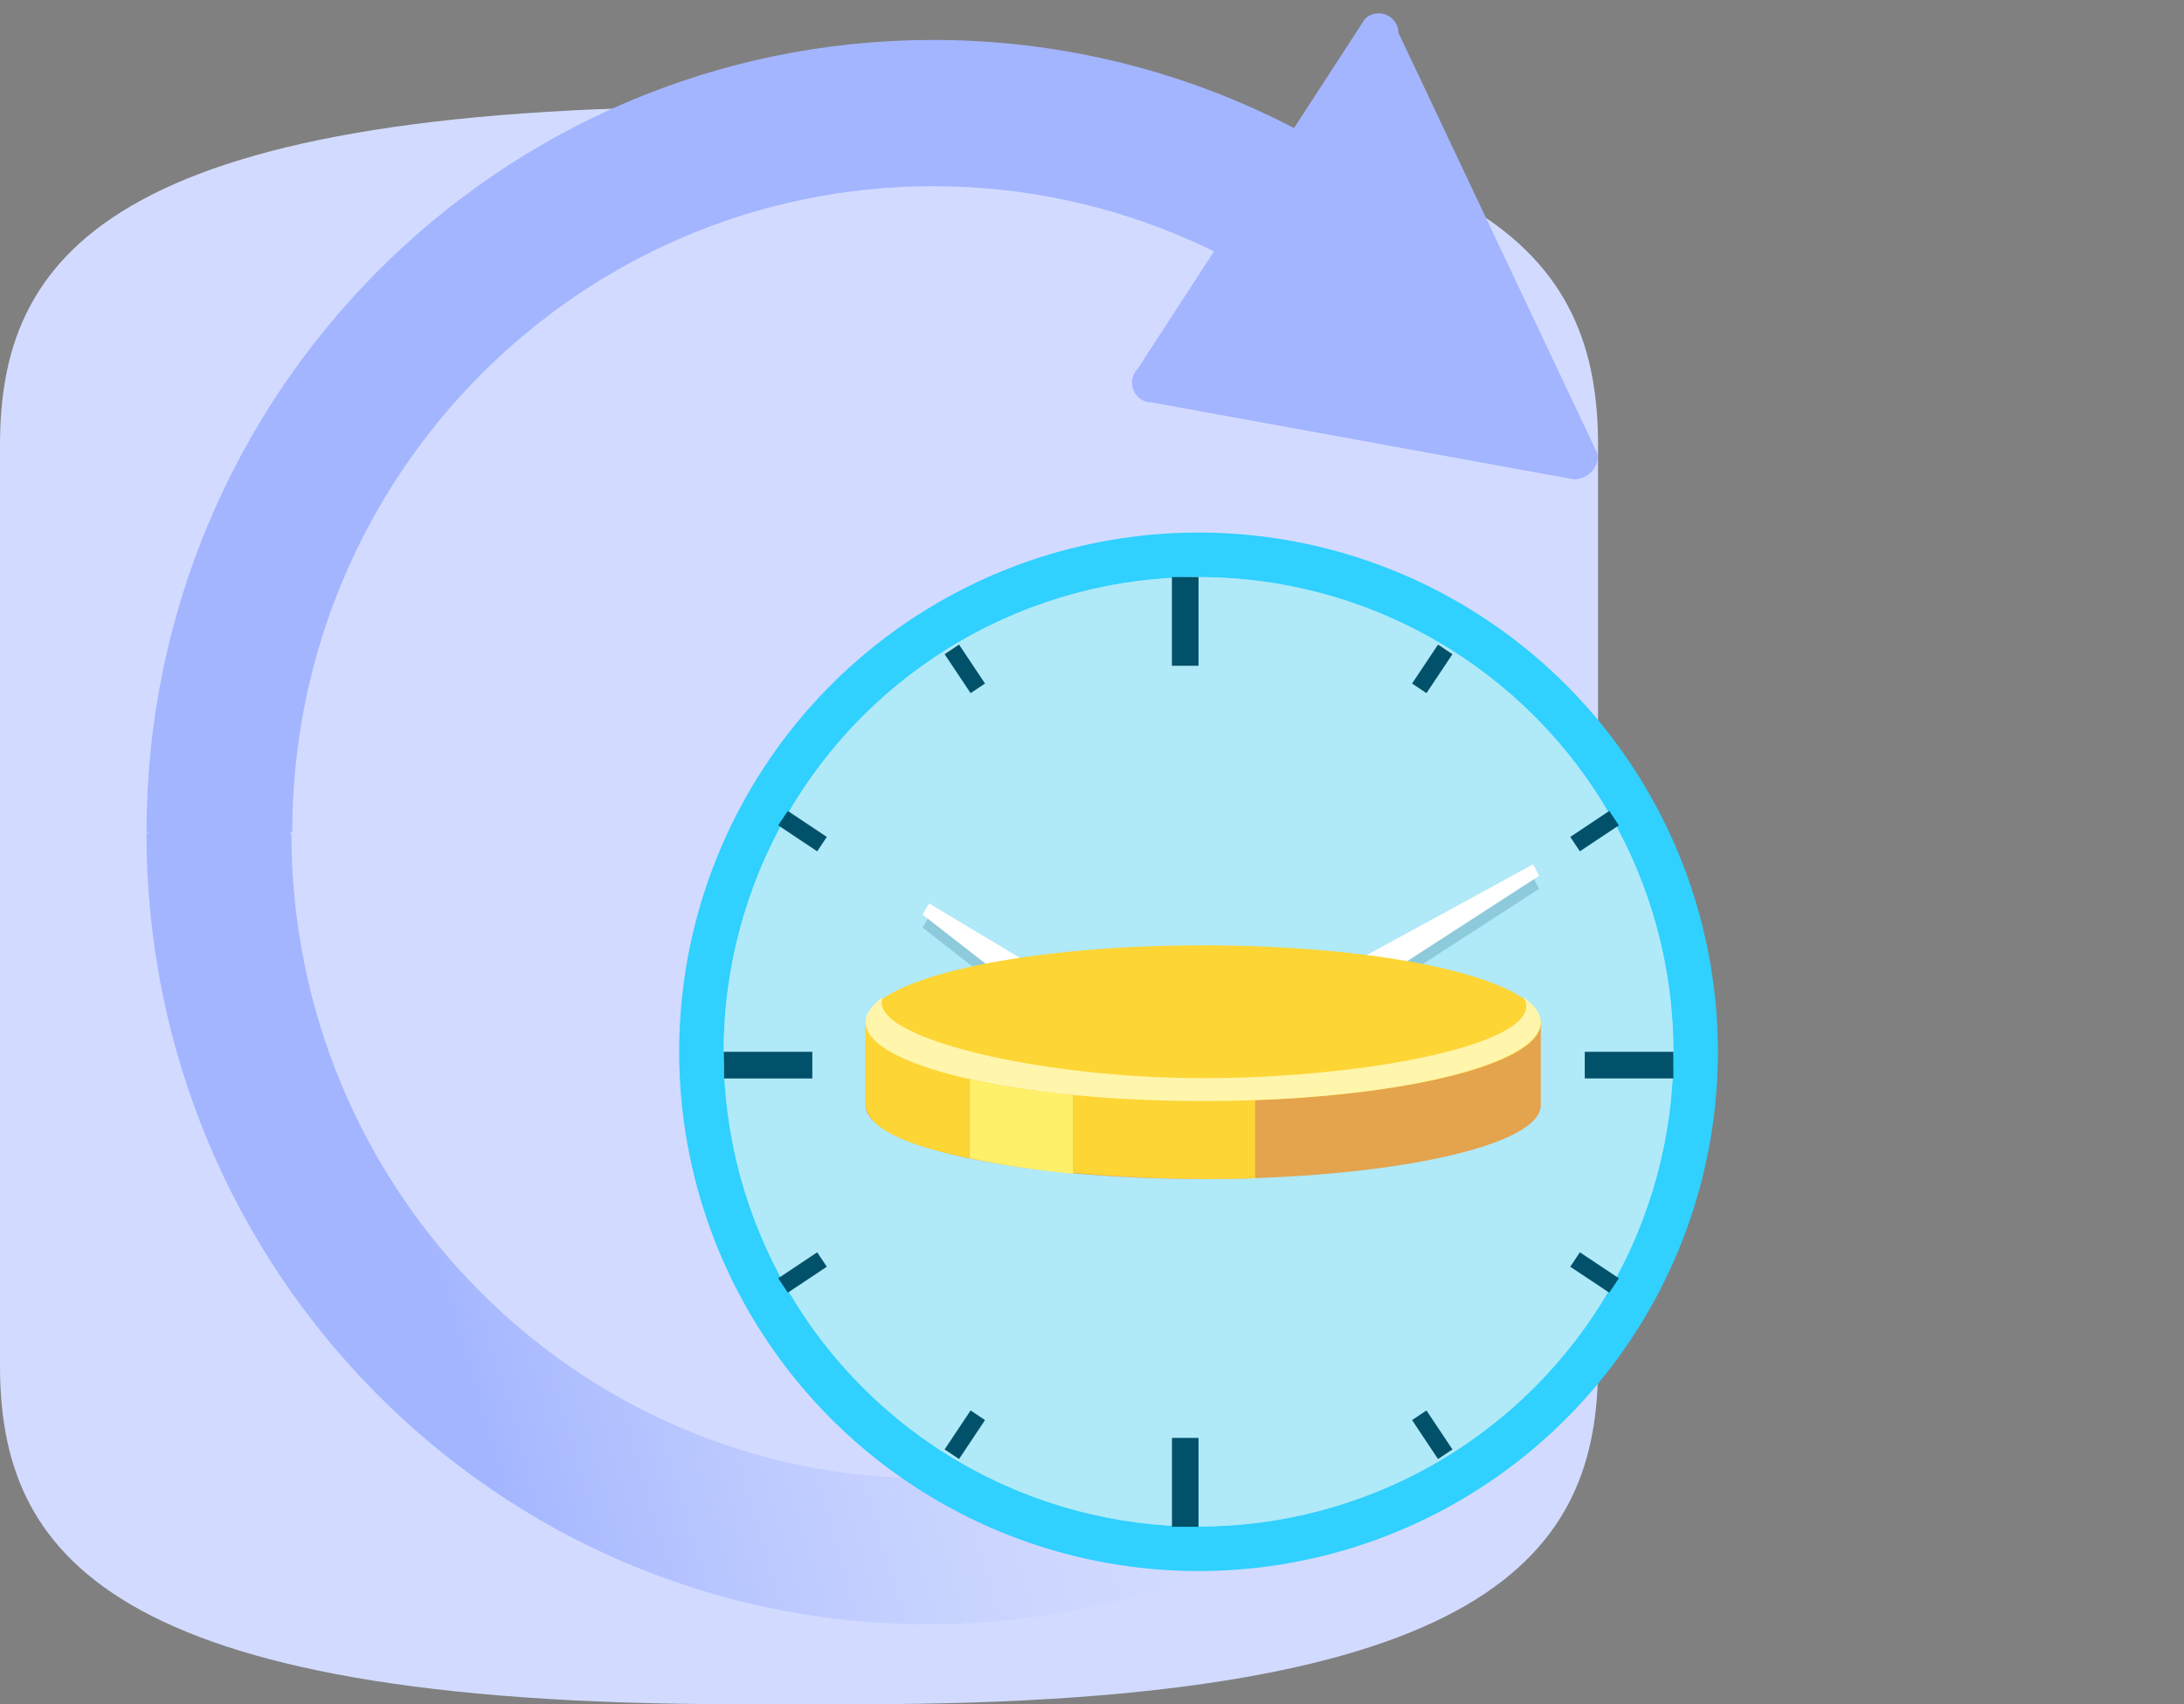 <svg width="164" height="128" viewBox="0 0 164 128" fill="none" xmlns="http://www.w3.org/2000/svg">
<rect x="0" y="0" width="164" height="128" fill="#808080" stroke="none"/>
<path fill-rule="evenodd" clip-rule="evenodd" d="M64.738 8H60H55.264C7.896 8 0 19.395 0 33.454V68V102.546C0 116.605 7.896 128 55.264 128H60H64.738C112.106 128 120 116.605 120 102.546V68V33.454C120 19.395 112.106 8 64.738 8Z" fill="#D2DBFF"/>
<path fill-rule="evenodd" clip-rule="evenodd" d="M70.069 3C86.818 3 102.449 10.065 113.563 22.241C115.605 24.479 115.453 27.953 113.223 30.002C110.994 32.051 107.532 31.899 105.49 29.662C96.428 19.733 83.713 13.986 70.069 13.986C43.497 13.986 21.947 35.705 21.947 62.508C17.76 62.768 16.139 63.471 11 62.508C11 29.648 37.441 3 70.069 3Z" fill="#A3B5FF"/>
<path d="M21.884 62.614C21.884 89.362 43.308 111.036 69.725 111.036C92.588 111.036 114.985 94.203 117.138 70.34C117.41 67.325 120.057 65.103 123.05 65.377C126.044 65.651 128.249 68.318 127.977 71.333C125.267 101.363 97.81 122 69.725 122C37.287 122 11 95.407 11 62.614C16.268 58.76 16.761 59.518 21.884 62.614Z" fill="url(#paint0_linear_666_13310)"/>
<path fill-rule="evenodd" clip-rule="evenodd" d="M86.458 30.222C85.154 30.203 84.511 28.619 85.436 27.694L102.483 1.437C103.409 0.512 104.992 1.151 105.011 2.459L120 34.165C120.019 35.183 119.187 36.015 118.165 36L86.458 30.222Z" fill="#A3B5FF"/>
<circle cx="90" cy="79" r="39" fill="#30D0FF"/>
<circle cx="90" cy="79" r="35.657" fill="#FCF9F0"/>
<circle cx="90" cy="79" r="35.657" fill="#64DBFF" fill-opacity="0.5"/>
<path fill-rule="evenodd" clip-rule="evenodd" d="M90 43.343H88V50.003H90V43.343ZM60.998 81.002V79H54.343L54.379 81.002H60.998ZM90 108H88.004V114.671H90V108ZM125.657 79V81H119.003V79H125.657Z" fill="#01516A"/>
<path d="M108.525 48.775L106.575 51.7" stroke="#01516A" stroke-width="1.3"/>
<path d="M121.2 61.45L118.275 63.4" stroke="#01516A" stroke-width="1.3"/>
<path d="M108.525 109.225L106.575 106.3" stroke="#01516A" stroke-width="1.3"/>
<path d="M121.2 96.55L118.275 94.6" stroke="#01516A" stroke-width="1.3"/>
<path d="M71.475 48.775L73.425 51.7" stroke="#01516A" stroke-width="1.3"/>
<path d="M58.8 61.45L61.725 63.4" stroke="#01516A" stroke-width="1.3"/>
<path d="M71.475 109.225L73.425 106.3" stroke="#01516A" stroke-width="1.3"/>
<path d="M58.8 96.55L61.725 94.6" stroke="#01516A" stroke-width="1.3"/>
<g opacity="0.2">
<circle cx="89.025" cy="80.95" r="2.925" fill="black"/>
<path d="M86.1 85.825L82.942 83.447L115.117 65.897L115.583 66.753L86.1 85.825Z" fill="#01516A"/>
<path d="M69.274 69.668L69.776 68.832L94.151 83.457L90 85.825L69.274 69.668Z" fill="#01516A"/>
</g>
<circle cx="89.025" cy="79.975" r="2.925" fill="black"/>
<path d="M86.1 84.85L82.942 82.472L115.117 64.922L115.583 65.778L86.1 84.85Z" fill="white"/>
<path d="M69.274 68.693L69.776 67.857L94.151 82.482L90 84.85L69.274 68.693Z" fill="white"/>
<path fill-rule="evenodd" clip-rule="evenodd" d="M65 76.85V83.021C65 86.073 76.348 88.55 90.348 88.55C104.352 88.55 115.7 86.073 115.7 83.021V76.85H65Z" fill="#E4A34D"/>
<path fill-rule="evenodd" clip-rule="evenodd" d="M72.8 86.99C75.042 87.478 77.683 87.877 80.6 88.16V76.85H72.8V86.99Z" fill="#FEF068"/>
<path fill-rule="evenodd" clip-rule="evenodd" d="M72.8 76.85H65V82.797C65 84.734 67.991 86.022 72.8 86.99V76.85Z" fill="#FDD535"/>
<path fill-rule="evenodd" clip-rule="evenodd" d="M80.6 88.085C83.812 88.381 87.35 88.55 91.078 88.55C92.154 88.55 93.209 88.529 94.25 88.505V76.85H80.6V88.085Z" fill="#FDD535"/>
<path fill-rule="evenodd" clip-rule="evenodd" d="M115.7 76.85C115.7 80.08 104.352 82.7 90.352 82.7C76.348 82.7 65 80.08 65 76.85C65 73.62 76.348 71 90.352 71C104.352 71 115.7 73.62 115.7 76.85Z" fill="#FDD535"/>
<path fill-rule="evenodd" clip-rule="evenodd" d="M114.402 74.9C116.443 78.226 103.028 80.978 90.352 80.978C77.672 80.978 65.008 77.811 66.298 74.9C65.47 75.487 65 76.115 65 76.768C65 80.046 76.348 82.7 90.352 82.7C104.352 82.7 115.7 80.046 115.7 76.768C115.7 76.115 115.235 75.487 114.402 74.9Z" fill="#FFF5AB"/>
<defs>
<linearGradient id="paint0_linear_666_13310" x1="81.5" y1="86" x2="32.446" y2="100.697" gradientUnits="userSpaceOnUse">
<stop stop-color="#C4CFFF" stop-opacity="0.01"/>
<stop offset="0.979" stop-color="#A3B5FF"/>
</linearGradient>
</defs>
</svg>
